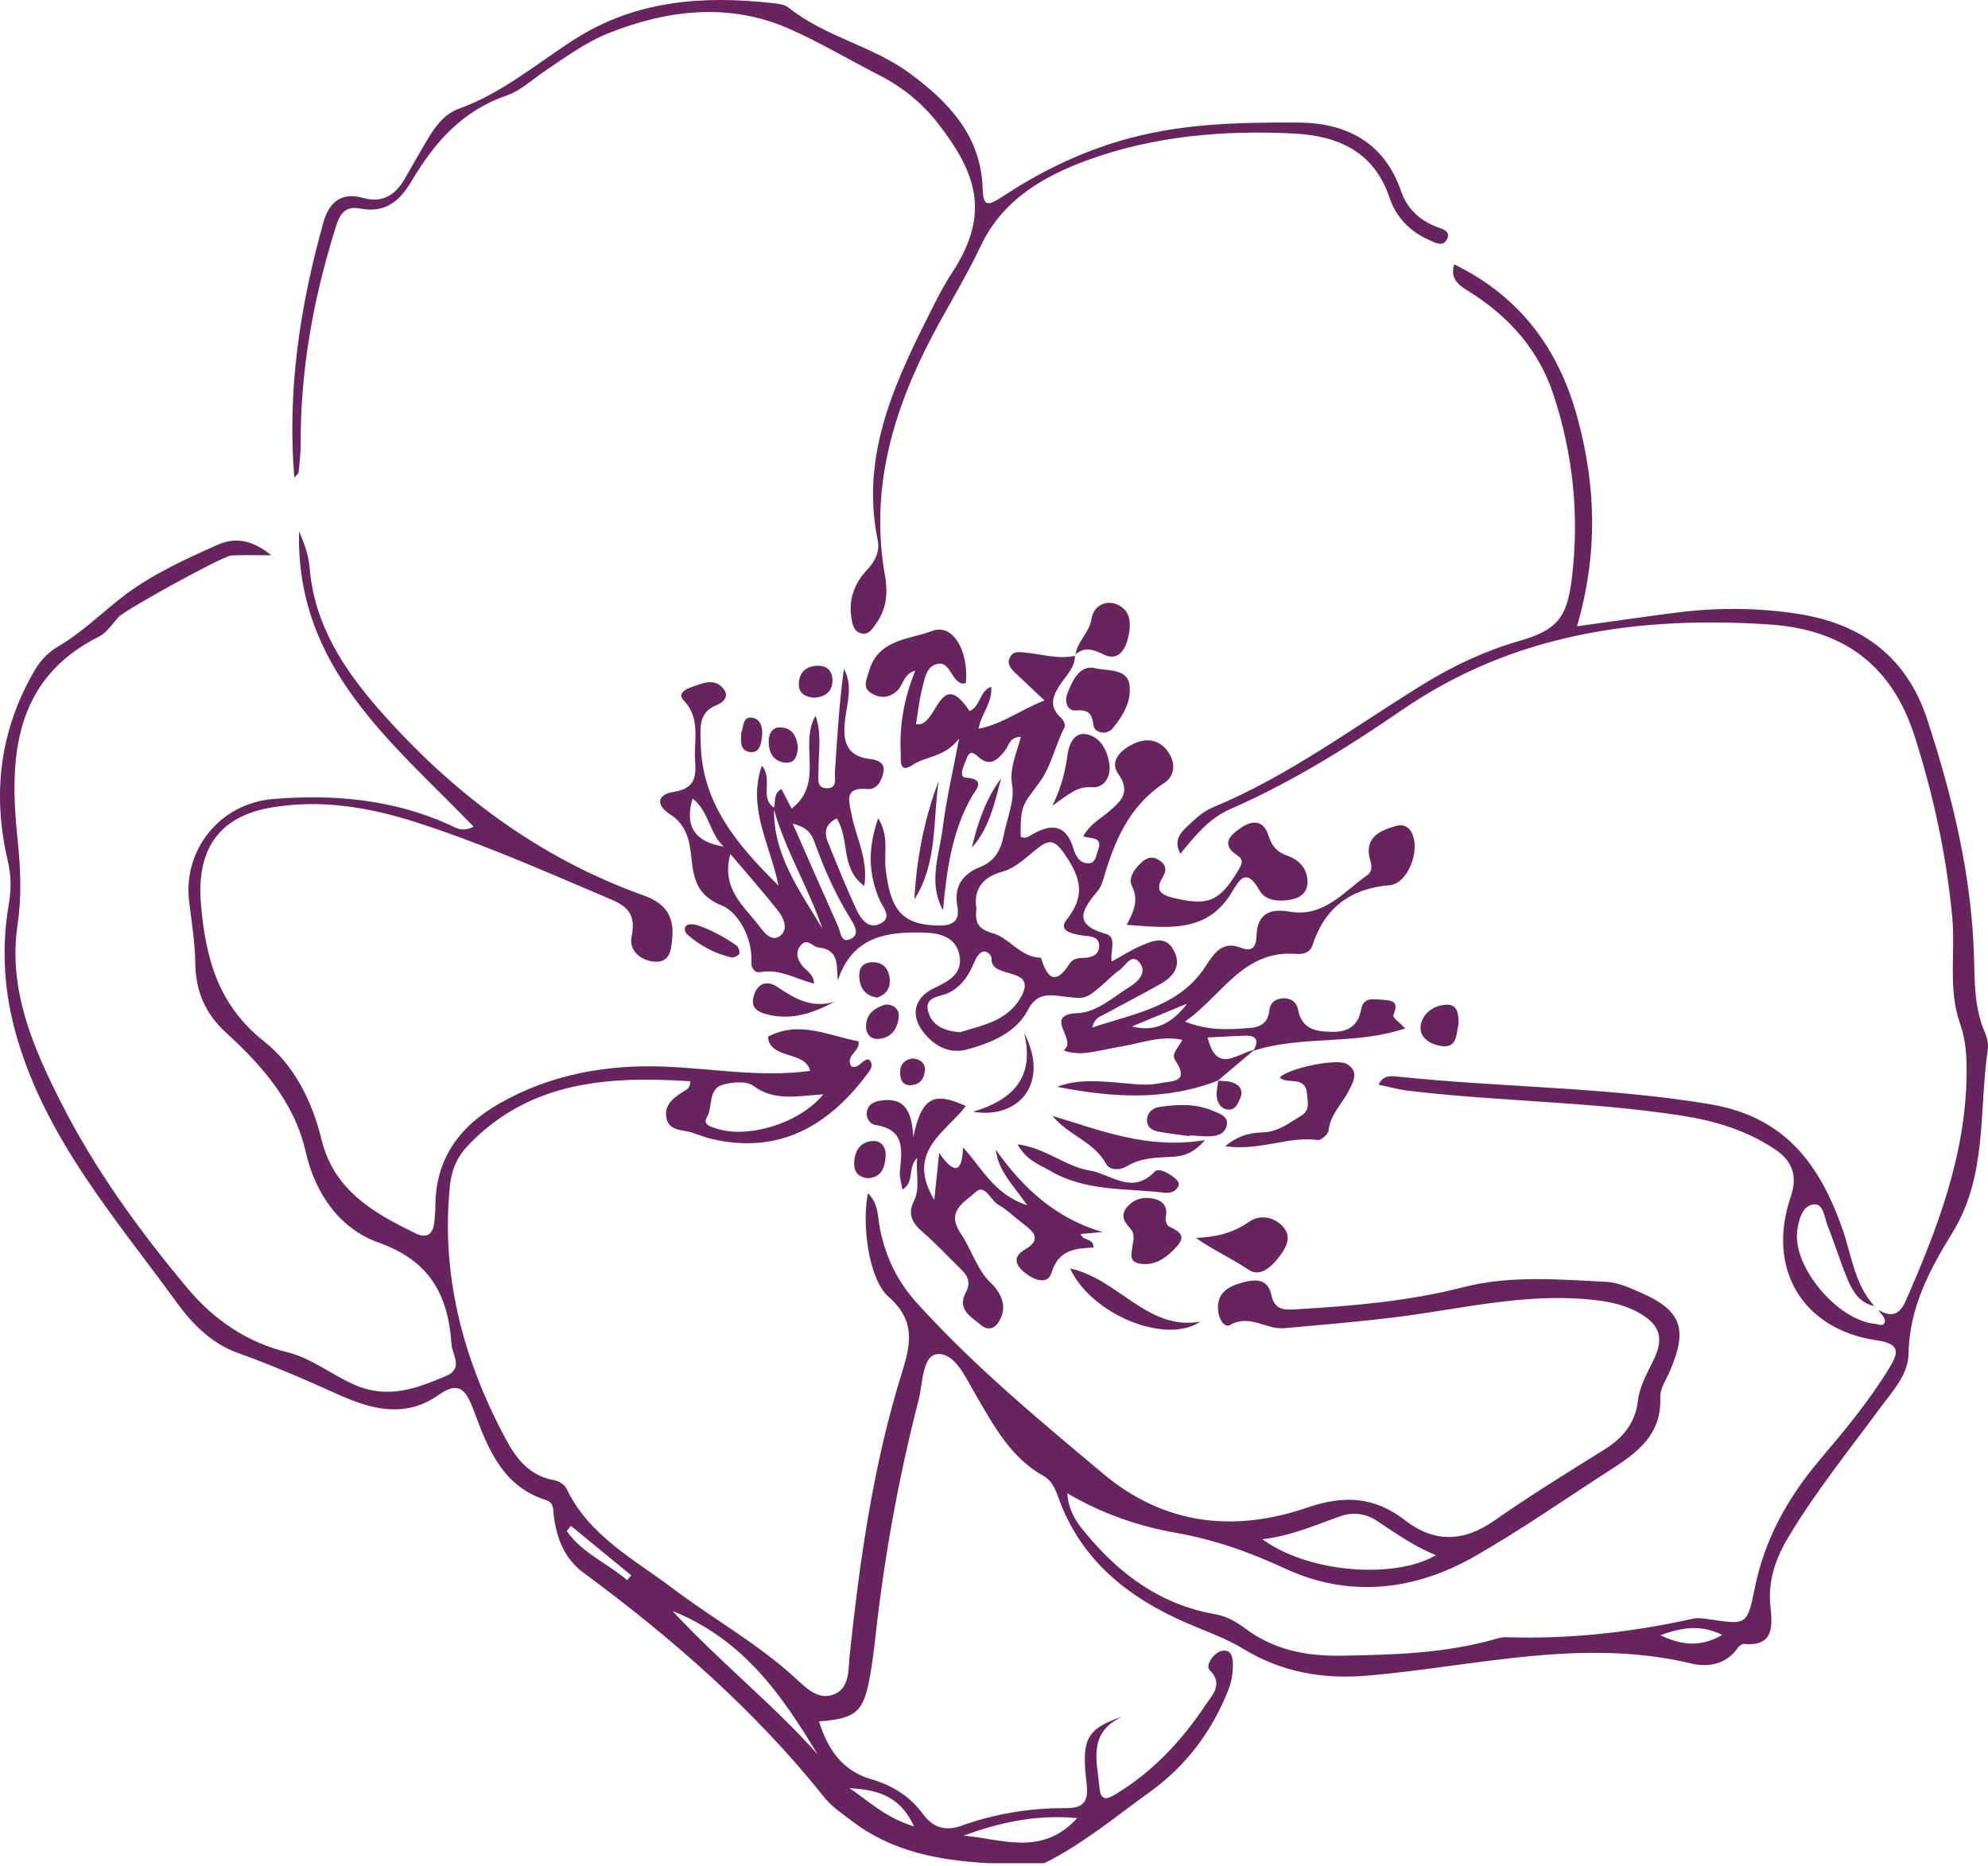 <?xml version="1.0" encoding="UTF-8"?> <svg xmlns="http://www.w3.org/2000/svg" width="163" height="153" viewBox="0 0 163 153" fill="none"> <path d="M154.043 107.442C155.082 108.022 155.726 107.876 156.268 106.652C158.882 100.685 161.189 94.667 161.247 88.012C161.259 86.603 161.183 85.284 160.698 83.913C159.71 81.096 160.341 78.1 160.067 75.186C159.589 70.15 158.544 65.293 157.014 60.461C155.108 54.449 151.053 51.593 144.991 51.205C134.288 50.516 124.088 51.957 114.985 58.204C110.491 61.289 105.863 64.171 100.846 66.364C99.138 67.109 97.99 68.537 96.779 70.016C96.225 68.977 96.747 68.346 97.264 67.849C97.907 67.224 98.609 66.561 99.418 66.223C105.672 63.635 111.052 59.581 116.757 56.075C119.212 54.571 121.8 53.359 124.566 52.562C127.677 51.67 128.493 50.656 128.882 47.405C129.501 42.274 128.984 37.257 127.371 32.361C126.218 28.849 123.923 26.184 120.85 24.163C119.932 23.564 118.797 23.092 119.231 21.677C124.617 24.31 127.818 28.587 129.367 34.363C130.877 39.972 131.011 45.48 129.303 51.358C132.089 50.975 134.753 50.586 137.418 50.242C140.765 49.815 144.092 49.821 147.445 50.344C152.698 51.16 156.357 53.92 158.015 58.995C160.106 65.382 161.693 71.897 161.859 78.66C161.91 80.694 161.903 82.709 162.732 84.634C162.923 85.073 163.051 85.609 162.981 86.068C162.247 91.123 162.961 96.427 160.074 101.106C158.206 104.134 156.542 107.264 156.485 111.031C156.459 112.733 155.178 114.078 154.183 115.43C151.614 118.917 148.892 122.289 146.655 126.018C145.578 127.81 144.946 129.626 145.163 131.762C145.316 133.285 145.488 135.038 143.009 134.815C142.843 134.803 142.601 134.968 142.492 135.121C141.568 136.498 140.025 136.741 138.744 136.435C129.775 134.267 121.003 136.645 112.168 137.41C108.502 137.729 105.104 137.149 101.917 135.204C100.502 134.337 98.889 133.789 97.353 133.12C92.489 131.016 88.594 127.943 86.758 122.748C86.522 122.091 86.216 121.409 85.579 121.052C82.87 119.535 81.493 116.941 80.007 114.397C79.204 113.027 78.324 110.955 76.89 111.044C75.609 111.121 75.672 113.441 75.322 114.799C73.664 121.231 72.492 127.752 71.765 134.356C71.65 135.395 71.516 136.435 71.331 137.467C70.808 140.4 70.203 140.935 67.156 141.165C67.857 143.44 69.062 145.219 71.421 145.901C73.174 146.411 74.627 147.323 75.685 148.776C76.527 149.93 77.585 150.166 78.815 149.726C81.614 148.725 84.489 148.26 87.447 148.279C89.486 148.292 89.161 146.94 89.028 145.659C88.715 142.554 89.193 141.732 92.055 140.763C89.155 142.07 89.945 144.428 90.156 146.647C90.251 147.68 90.749 147.571 91.405 147.176C94.522 145.315 96.939 142.701 98.915 139.718C99.361 139.042 100.355 138.098 99.17 136.945C98.813 136.594 99.507 135.51 100.19 135.383C101.044 135.217 101.108 136.078 101.088 136.677C101.069 137.295 100.967 137.939 100.744 138.513C99.399 141.955 97.27 144.805 94.255 146.972C91.437 148.999 88.766 151.237 85.63 152.792H81.014C76.992 152.563 73.116 151.855 69.82 149.311C69.049 148.719 68.195 148.164 67.602 147.412C61.935 140.304 55.165 134.382 47.885 129.008C46.26 127.81 45.667 126.19 45.412 124.354C45.335 123.8 45.463 123.239 44.742 123.009C41.147 121.868 39.968 118.681 38.833 115.64C38.183 113.9 37.596 113.243 35.952 114.404C33.236 116.31 30.501 115.596 27.805 114.391C25.064 113.16 22.322 111.956 19.492 110.948C17.382 110.196 15.795 108.603 14.526 106.862C9.535 99.99 3.855 93.526 1.394 85.099C0.33 81.459 0.087 77.838 0.725 74.128C0.929 72.949 0.923 71.808 0.642 70.609C-0.658 65.089 -0.021 59.81 2.899 54.883C3.37 54.08 4.04 53.442 4.817 52.983C6.819 51.804 8.438 50.153 10.261 48.782C12.537 47.067 15.227 45.843 17.86 44.67C19.473 43.95 20.907 44.441 22.246 45.538C21.169 45.538 20.078 45.506 18.988 45.55C18.268 45.576 10.21 50.051 9.726 50.593C9.216 51.16 8.757 51.88 8.113 52.206C1.025 55.756 0.763 62.309 1.433 68.742C1.688 71.196 1.796 73.452 1.439 75.849C0.655 81.108 2.688 85.826 4.939 90.288C7.737 95.847 11.409 100.915 15.412 105.689C17.561 108.246 20.232 110.075 23.578 110.897C25.529 111.376 27.154 112.714 29.009 113.537C31.814 114.786 34.179 113.855 36.64 112.81C37.227 112.561 37.494 112.109 37.341 111.465C37.246 111.057 37.048 110.662 37.023 110.254C36.748 106.225 35.276 103.401 31.03 101.896C27.907 100.787 25.867 97.957 25.076 94.495C24.152 90.415 21.513 87.407 18.555 84.704C16.815 83.11 16.043 81.293 16.012 78.986C15.986 77.316 15.725 75.652 15.514 73.988C14.966 69.704 18.032 65.873 22.412 65.522C27.352 65.127 32.184 65.541 36.78 67.607C37.322 67.849 37.87 68.289 38.833 67.792C32.165 60.881 24.235 54.743 24.522 43.574C24.777 44.224 24.981 44.658 25.108 45.117C25.242 45.589 25.344 46.073 25.389 46.557C25.765 51.192 28.149 54.845 31.094 58.204C37.099 65.044 44.188 70.373 52.825 73.452C54.572 74.077 55.292 75.18 55.12 76.933C55.031 77.819 54.974 78.935 53.705 78.865C52.52 78.801 51.544 77.921 51.786 76.812C52.284 74.466 50.868 74.09 49.205 73.376C44.258 71.272 39.337 69.111 34.211 67.46C30.31 66.204 26.332 65.522 22.24 66.223C17.841 66.976 16.101 69.768 16.477 74.154C16.866 78.622 17.892 82.434 21.672 85.418C24.12 87.349 25.599 90.314 26.364 93.45C27.371 97.606 30.622 99.468 34.077 101.144C35.046 101.616 35.518 101.176 35.614 100.188C35.652 99.767 35.697 99.353 35.697 98.932C35.697 95.018 37.692 92.341 40.962 90.486C45.157 88.095 49.753 87.285 54.502 87.47C58.442 87.623 62.362 88.369 66.423 87.821C66.034 86.138 63.108 86.909 62.968 85.016C65.581 83.645 67.94 84.952 70.388 85.392C70.592 86.195 69.26 86.552 69.801 87.451C70.439 87.7 70.668 86.839 71.242 86.884C71.58 87.177 71.472 87.572 71.293 87.821C68.303 91.945 64.249 94.788 58.34 93.399C57.798 93.271 57.275 93.055 56.746 92.882C55.93 92.615 54.776 92.787 54.623 91.569C54.489 90.505 55.324 89.976 56.096 89.472C56.325 89.325 56.599 89.236 56.587 88.669C49.919 88.248 43.518 88.618 38.438 93.864C37.513 94.82 37.029 95.898 36.895 97.198C36.136 104.618 37.979 111.471 41.44 117.961C42.32 119.605 43.397 121.027 45.418 121.384C45.788 121.448 46.279 121.728 46.432 122.047C48.28 125.942 51.984 127.861 55.191 130.283C58.48 132.763 62.107 134.777 65.173 137.576C66.066 138.392 67.118 139.533 68.475 138.908C69.693 138.341 69.546 136.868 69.668 135.727C70.496 127.937 71.586 120.192 73.913 112.695C74.659 110.292 75.137 108.348 72.855 106.346C71.223 104.918 70.643 100.366 71.165 97.855C72.052 98.715 71.962 99.818 72.147 100.749C72.606 103.076 73.575 105.084 75.175 106.85C79.835 112.007 85.158 116.418 90.468 120.868C95.542 125.113 101.248 125.661 107.202 123.628C110.243 122.589 112.716 122.742 115.221 124.686C117.618 126.541 120.028 126.452 122.546 124.686C125.459 122.64 128.506 120.772 131.528 118.885C133.045 117.942 134.071 116.718 134.288 114.914C134.435 113.702 135.015 112.67 135.544 111.605C136.474 109.744 136.13 108.622 134.301 107.614C133.058 106.932 131.693 106.697 130.278 106.563C124.834 106.04 119.575 107.398 114.246 108.042C111.262 108.405 108.266 108.66 105.277 108.921C103.81 109.049 102.465 107.736 100.865 108.654C100.387 108.928 99.96 108.175 99.884 107.57C99.705 106.155 100.559 105.549 101.745 105.211C102.835 104.905 103.932 104.759 104.244 106.206C104.512 107.461 105.315 107.43 106.284 107.372C110.893 107.098 115.47 106.716 119.97 105.562C123.808 104.574 127.76 104.924 131.668 105.116C132.611 105.16 133.568 105.581 134.454 105.97C137.871 107.461 138.412 108.94 136.927 112.421C136.627 113.129 136.105 113.862 136.13 114.563C136.251 117.636 134.32 119.076 132.031 120.549C128.328 122.933 124.726 125.451 120.895 127.644C115.865 130.512 110.517 131.016 105.398 128.645C102.414 127.261 99.584 126.261 96.333 125.687C93.432 125.17 90.411 124.17 87.51 122.455C87.612 123.953 88.314 124.896 89.034 125.757C91.826 129.129 95.198 131.609 99.629 132.374C100.547 132.533 101.343 132.979 102.077 133.528C104.422 135.3 107.087 135.823 109.975 135.778C114.246 135.708 118.504 135.593 122.648 134.401C122.915 134.325 123.202 134.248 123.47 134.261C128.64 134.439 133.74 133.866 138.782 132.75C139.241 132.648 139.764 132.737 140.242 132.807C143.155 133.241 143.27 133.273 143.863 130.302C144.666 126.267 146.559 122.856 149.173 119.758C151.206 117.355 153.221 114.939 154.872 112.243C155.63 111.006 155.905 110.209 153.903 109.922C147.79 109.036 144.819 104.051 146.821 98.161C147.407 96.427 146.986 95.209 145.482 94.215C143.155 92.678 140.58 91.907 137.858 91.486C130.45 90.333 122.941 90.339 115.514 89.453C114.692 89.357 113.882 89.128 113.035 88.956C113.385 88.191 113.984 88.223 114.514 88.28C123.056 89.185 131.668 89.128 140.191 90.549C146.387 91.582 149.218 95.522 151.066 100.787C151.825 102.942 152.048 105.307 153.673 107.098C152.5 106.869 151.933 105.951 151.525 105.001C150.894 103.528 150.435 101.986 149.842 100.494C149.574 99.825 149.524 98.639 148.663 98.773C147.758 98.913 147.471 100.073 147.356 100.947C146.98 103.892 150.652 108.258 153.705 108.558C154.005 108.59 154.483 108.858 154.547 108.335C154.579 108.073 154.234 107.774 154.056 107.487L154.043 107.442ZM103.504 126.222C107.24 128.989 114.348 129.531 117.739 127.535C115.91 126.802 114.405 125.712 112.856 124.692C112.002 124.131 110.969 123.991 110.032 124.303C108.011 124.973 106.086 125.916 103.504 126.229V126.222ZM67.513 89.74C65.339 89.886 63.49 90.32 61.776 89.051C61.221 88.637 60.099 88.733 59.321 88.937C58.002 89.274 58.48 90.76 57.951 91.646C57.6 92.239 58.295 92.404 58.754 92.551C61.317 93.392 65.53 92.149 67.513 89.74ZM67.028 143.855C64.134 139.074 61.03 134.484 55.133 132.106C59.13 136.403 63.414 139.788 67.028 143.855ZM88.326 149.095C84.852 148.782 81.894 149.484 79 150.535C82.117 150.79 85.407 152.288 88.326 149.095ZM74.946 149.777C73.747 147.157 71.771 146.774 69.648 146.64C71.223 147.692 72.6 149.069 74.946 149.777ZM136.137 134.101C138.049 135 139.522 135.038 141.211 134.076C139.509 133.241 138.036 133.407 136.137 134.101ZM51.423 129.588C51.531 129.454 51.646 129.32 51.755 129.187C50.11 127.835 48.459 126.484 46.814 125.132C46.699 125.272 46.585 125.413 46.47 125.553C47.719 127.37 49.817 128.192 51.423 129.588Z" fill="#67245F"></path> <path d="M63.465 66.236C63.592 65.72 63.401 65.089 64.07 64.7C64.351 65.235 64.619 65.752 64.906 66.306C67.627 64.234 65.492 61.073 66.862 58.701C67.411 60.193 67.098 61.729 67.111 63.24C67.111 63.833 66.901 64.674 67.863 64.642C68.686 64.617 68.424 63.814 68.456 63.323C68.647 60.499 68.8 57.675 69.196 54.857C69.935 56.209 69.476 57.56 69.304 58.912C69.094 60.595 69.234 62.029 71.401 62.252C71.937 62.309 72.581 62.564 72.44 63.297C72.306 64.005 71.918 64.776 71.121 64.706C69.202 64.54 69.597 65.631 69.814 66.772C70.171 68.665 71.21 70.437 70.866 72.656C68.877 71.221 69.693 68.818 68.603 67.116C67.755 67.53 67.532 68.18 67.857 68.99C68.609 70.864 69.361 72.745 70.216 74.581C70.56 75.32 71.159 76.213 72.134 75.766C73.237 75.263 72.383 74.402 72.122 73.803C71.197 71.661 71.146 69.551 72.007 67.103C72.912 68.582 72.472 69.94 72.612 71.215C73.008 74.74 74.028 75.837 76.947 75.9C78.108 75.926 78.719 75.524 78.496 74.326C78.19 72.662 78.943 71.661 80.421 71.075C81.588 70.609 82.079 69.647 82.296 68.493C82.557 67.122 83.207 65.688 82.99 64.4C82.742 62.941 83.379 61.767 83.698 60.422C82.755 60.454 82.729 61.136 82.423 61.525C81.811 62.297 81.193 62.953 80.198 62.054C79.848 61.742 79.529 61.506 79.281 62.144C79.064 62.705 78.547 63.724 79.172 63.769C80.931 63.89 79.988 64.783 79.701 65.286C78.044 68.18 77.617 71.374 77.317 74.644C76.068 72.35 77.03 70.08 77.304 67.843C77.585 65.58 78.114 63.348 78.637 60.569C77.451 62.131 75.934 61.978 74.799 62.743C73.69 63.495 73.875 62.239 73.856 61.844C73.728 59.53 74.111 57.286 75.048 54.998C74.091 55.246 74.072 56.158 73.575 56.63C72.912 57.261 72.185 57.286 71.471 56.865C70.668 56.394 71.051 55.775 71.248 55.055C71.988 52.397 74.595 52.448 76.418 51.746C78.114 51.096 79.421 53.321 79.198 55.998C78.898 56.145 78.688 56.005 78.465 55.807C77.923 55.329 77.719 54.22 76.813 54.456C75.908 54.692 75.806 55.731 75.602 56.521C75.36 57.458 75.264 58.427 75.105 59.377C76.852 59.785 76.986 54.52 79.497 58.312C80.409 57.936 80.288 56.681 81.269 56.317C81.397 57.618 80.447 58.542 80.237 59.76C82.13 59.409 83.609 58.242 85.642 57.439C84.725 56.578 83.979 55.89 83.246 55.182C82.888 54.838 82.532 54.456 82.806 53.907C83.086 53.359 83.558 53.474 84.074 53.519C85.438 53.64 86.784 54.099 88.173 53.774L88.129 53.735C88.173 54.66 87.529 55.272 87.064 55.941C86.382 56.935 85.872 57.86 87.007 58.88C87.192 59.045 87.376 59.46 87.293 59.619C86.554 61.041 86.197 62.762 85.368 63.96C83.972 65.968 83.641 65.777 83.692 68.62C84.061 68.812 84.361 68.595 84.648 68.423C86.229 67.505 87.434 67.626 88.014 69.596C88.199 70.22 88.537 70.82 89.263 70.794C89.856 70.769 89.875 70.125 90.041 69.678C90.462 68.569 89.353 68.805 88.823 68.576C89.365 67.581 90.207 67.167 90.882 66.587C91.89 65.726 92.757 64.987 91.692 63.469C90.965 62.437 91.845 61.583 92.725 61.105C93.789 60.524 94.943 60.518 95.734 61.595C96.384 62.481 96.403 63.591 95.46 64.209C92.572 66.102 91.367 68.977 90.468 72.094C90.373 72.426 90.239 72.777 90.022 73.038C88.823 74.491 87.829 75.792 90.678 76.589C91.628 76.856 90.978 78.061 91.157 78.852C92.043 78.367 92.801 77.87 93.624 77.526C94.522 77.143 95.555 76.716 96.212 77.883C96.906 79.126 96.288 80.037 95.198 80.662C93.681 81.529 92.126 82.313 90.596 83.161C90.251 83.352 89.78 83.41 89.55 84.264C93.126 83.078 96.747 82.549 98.902 79.164C99.565 78.125 100.272 77.137 101.739 77.723C102.778 78.131 103.001 77.513 103.026 76.723C103.09 74.887 104.18 74.491 105.723 74.759C108.56 75.256 110.16 73.127 112.11 71.769C112.493 71.502 112.493 71.049 112.365 70.622C111.785 68.71 113.092 68.11 114.494 67.728C115.291 67.511 115.776 68.04 115.941 68.856C116.241 70.341 115.24 72.483 113.959 72.592C110.721 72.859 108.617 74.434 107.616 77.513C107.406 78.163 106.813 78.265 106.246 78.227C101.904 77.902 100.234 81.631 97.155 83.779C99.201 84.576 100.878 84.423 102.542 84.296C103.383 84.232 103.976 83.824 104.072 82.881C104.135 82.237 104.556 81.905 105.2 81.867C105.869 81.829 106.328 82.23 106.43 82.791C106.743 84.449 107.935 84.602 109.261 84.615C110.542 84.627 111.352 84.124 111.607 82.766C111.804 81.72 112.62 81.956 113.43 81.995C114.475 82.046 114.596 82.358 114.239 83.263C114.169 83.435 114.794 83.888 115.215 84.334C111.09 85.736 106.762 84.876 102.765 86.176C103.211 85.386 103.096 84.895 102.07 84.933C101.063 84.972 100.056 85.029 99.017 85.08C99.756 88.14 101.458 86.361 102.835 86.1L99.813 88.656L99.864 88.611C95.523 90.314 91.112 89.995 86.681 89.128C88.339 88.484 90.041 88.656 91.73 88.79C92.846 88.879 93.955 89.064 95.071 88.835C96.065 88.631 97.595 88.803 96.371 86.973C95.969 86.38 96.696 85.87 96.932 85.271C95.141 84.914 93.617 85.532 92.062 85.794C90.959 85.979 89.869 86.278 88.766 86.368C88.262 86.406 87.058 86.234 87.274 86.068C88.326 85.246 85.464 83.212 88.345 83.085C89.952 83.014 91.246 81.778 92.61 80.936C93.388 80.465 94.082 79.68 93.4 78.896C92.75 78.15 92.266 79.234 91.756 79.585C91.239 79.935 90.806 80.413 90.328 80.822C88.919 82.02 88.925 81.924 87.026 81.695C86.019 81.574 84.999 81.427 84.278 82.823C83.309 84.691 81.308 85.507 79.325 86.055C77.903 86.45 76.712 85.851 75.793 84.748C74.601 83.314 74.907 81.829 76.616 81.019C77.814 80.452 78.987 79.827 78.656 78.284C78.337 76.774 76.979 76.512 75.685 76.48C72.663 76.397 69.878 76.818 68.692 80.407C68.577 79.139 68.82 77.864 67.098 77.698C66.639 77.653 66.212 76.895 65.677 77.5C65.192 78.049 65.345 78.641 65.785 79.202C66.117 79.617 66.703 79.853 66.748 80.662C65.263 80.286 63.917 79.425 62.343 79.719C61.871 79.808 61.578 79.374 61.603 78.896C61.718 76.856 60.475 74.785 59.206 74.268C56.516 73.185 56.912 71.183 56.529 69.232C56.351 68.302 55.904 67.403 54.999 66.823C53.763 66.032 53.813 65.153 55.286 64.929C56.95 64.674 57.096 63.705 56.995 62.411C56.867 60.722 57.492 58.937 56.051 57.433C55.496 56.853 56.281 56.477 56.797 56.311C57.645 56.03 58.575 55.578 59.315 56.477C59.825 57.095 59.315 57.598 58.805 57.802C57.243 58.414 57.428 59.638 57.453 60.932C57.543 65.796 60.316 69.162 63.834 72.63C63.127 69.188 61.266 66.293 62.464 62.794C63.42 63.916 62.247 65.427 63.465 66.236C63.356 70.112 65.6 73.057 67.43 76.162C66.295 72.783 64.376 69.723 63.426 66.274L63.465 66.236ZM80.058 74.466C79.931 75.696 80.154 76.174 81.473 76.557C82.767 76.933 83.679 78.507 85.317 78.539C85.349 78.539 85.387 78.654 85.407 78.718C85.936 80.388 86.656 80.668 87.676 79.056C87.925 78.66 88.326 78.552 88.766 78.558C89.467 78.558 90.124 78.323 90.124 77.577C90.124 76.729 89.308 76.799 88.709 76.71C87.944 76.595 86.733 76.34 87.44 75.448C89.027 73.446 88.626 71.993 87.287 70.035C86.439 68.805 85.987 68.869 85.094 69.551C84.157 70.271 83.335 71.17 82.149 71.495C80.555 71.935 79.822 72.936 80.052 74.46L80.058 74.466ZM78.7 84.653C80.511 84.092 82.5 83.76 83.622 81.918C85.292 79.158 81.199 80.382 81.301 78.629C81.32 78.329 80.829 77.793 80.383 78.15C80.039 78.425 79.873 78.947 79.669 79.381C79.23 80.273 78.668 81.013 77.719 81.446C76.986 81.778 75.666 81.727 76.15 83.11C76.539 84.219 77.572 84.551 78.707 84.653H78.7ZM59.882 70.029C59.105 72.942 61.036 74.313 62.266 75.964C62.662 76.493 63.286 77.284 63.968 76.742C64.67 76.187 64.255 75.269 63.777 74.664C62.611 73.191 61.361 71.782 59.882 70.029ZM65.001 67.556C66.34 70.59 67.525 73.306 68.737 76.009C68.934 76.455 68.934 77.328 69.686 77.029C70.483 76.71 70.139 75.99 69.795 75.441C68.539 73.433 67.576 71.285 66.786 69.06C66.544 68.372 66.168 67.836 64.995 67.549L65.001 67.556ZM59.34 69.424C58.167 68.378 58.148 66.549 56.784 65.478C56.096 67.849 57.045 69.054 59.34 69.424ZM92.808 84.175C94.79 84.691 96.193 83.818 97.327 82.307L92.808 84.175Z" fill="#67245F"></path> <path d="M24.133 39.207C23.534 31.921 24.617 25.056 26.504 18.279C26.963 16.628 27.945 15.723 29.755 16.227C31.394 16.686 32.439 15.972 33.217 14.614C33.803 13.581 34.396 12.555 34.995 11.528C35.646 10.426 36.398 9.355 37.628 8.915C41.179 7.64 44.016 5.205 47.127 3.216C52.118 0.028 57.594 -0.373 63.267 0.245C63.745 0.296 64.319 0.354 64.67 0.634C67.653 3.025 71.529 3.758 74.57 5.995C77.77 8.354 80.422 11.108 80.568 15.423C80.619 16.902 80.912 16.966 82.219 16.105C85.164 14.174 88.243 12.625 91.743 11.579C96.632 10.113 101.509 10.03 106.437 10.05C110.345 10.069 113.494 11.643 114.877 15.678C115.355 17.074 116.337 18.012 117.72 18.579C118.154 18.757 119.033 18.898 118.625 19.656C118.287 20.294 117.612 19.873 117.121 19.656C115.565 18.968 114.45 17.763 113.927 16.207C112.652 12.421 109.707 11.146 106.144 10.955C100.387 10.655 94.624 11.146 89.219 13.116C85.655 14.41 82.232 16.335 80.428 20.141C79.236 22.659 77.757 25.043 76.457 27.516C73.205 33.7 71.299 40.145 72.568 47.233C72.797 48.534 72.715 49.904 71.879 51.064C71.561 51.511 71.267 52.11 70.598 51.938C69.967 51.778 69.878 51.122 69.795 50.586C69.578 49.101 70.088 47.8 71.083 46.742C71.765 46.016 72.154 45.225 71.962 44.288C70.496 37.11 73.537 31.022 76.603 24.947C77.043 24.074 77.508 23.207 78.044 22.391C81.257 17.527 80.058 14.168 76.877 10.081C75.59 8.424 73.939 7.104 72.032 6.135C69.546 4.867 67.118 3.407 64.593 2.311C59.755 0.22 54.751 0.793 49.919 2.712C48.025 3.464 46.381 4.676 44.698 5.81C43.659 6.512 42.683 7.442 41.529 7.837C37.909 9.081 35.62 11.681 33.765 14.824C32.803 16.456 31.61 17.514 29.52 17.1C27.977 16.794 27.715 18.024 27.378 19.114C25.644 24.756 24.624 30.512 24.656 36.434C24.656 37.199 24.56 37.964 24.483 38.729C24.471 38.838 24.331 38.933 24.12 39.188L24.133 39.207Z" fill="#67245F"></path> <path d="M84.227 98.837C83.022 97.134 81.85 96.006 81.646 94.285C83.877 97.44 86.58 99.927 90.398 101.036C89.812 101.087 89.219 101.138 88.613 101.195C88.792 101.813 89.627 101.463 89.665 102.304C88.224 102.387 86.803 102.432 86.223 104.363C85.897 105.447 84.693 104.943 83.947 104.306C83.239 103.7 83.048 103.044 84.017 102.483C85.47 101.641 84.744 100.997 83.858 100.328C83.188 99.825 82.583 99.206 81.862 98.805C81.212 98.441 80.76 97.02 79.969 97.778C79.159 98.556 77.496 99.27 78.777 101.157C79.695 102.515 80.109 104.223 81.41 105.377C81.461 105.422 81.505 105.479 81.55 105.536C82.283 106.429 82.525 107.391 81.875 108.424C81.505 109.017 80.938 109.093 80.441 108.673C79.625 107.984 78.433 107.398 79.198 105.97C79.599 105.224 79.382 104.65 78.815 104.108C77.763 103.095 76.775 101.998 75.666 101.048C74.818 100.322 74.391 99.582 74.927 98.511C75.462 97.434 75.08 96.318 75.201 94.948C74.378 95.796 75.022 96.911 73.99 97.561C73.907 97.001 73.734 96.497 73.785 96.013C73.964 94.291 74.206 92.621 71.784 92.258C71.338 92.194 70.962 91.678 71.083 91.117C71.197 90.575 71.644 90.345 72.16 90.263C74.289 89.918 74.767 91.282 74.882 93.246C75.564 90.014 76.527 89.472 79.185 90.702C77.579 92.857 74.213 94.406 76.603 98.409C76.756 96.937 76.865 95.898 77.005 94.546C78.037 96.038 78.879 96.51 78.962 94.1C80.587 95.866 81.512 97.957 84.24 98.843L84.227 98.837Z" fill="#67245F"></path> <path d="M92.381 75.843C92.999 74.689 93.362 73.784 92.82 72.687C92.489 72.018 92.974 71.336 93.483 70.826C93.904 70.412 94.382 70.144 94.981 70.501C95.562 70.845 95.715 71.298 95.351 71.903C94.631 73.095 95.237 73.408 96.358 73.669C99.074 74.3 100.024 73.911 101.535 71.355C101.815 70.877 102.019 70.526 101.445 70.144C100.056 69.232 100.878 68.487 101.713 67.906C102.65 67.25 103.606 67.212 104.014 68.544C104.263 69.353 104.697 69.876 105.493 70.15C106.494 70.501 107.176 71.177 107.208 72.292C107.227 72.987 106.819 73.51 106.156 73.695C105.085 73.994 103.772 73.93 103.275 73.032C102.172 71.03 101.579 72.222 100.967 73.223C98.94 76.544 95.759 76.091 92.381 75.843Z" fill="#67245F"></path> <path d="M100.451 93.998C101.668 93.004 102.657 92.902 103.619 92.857C104.824 92.8 105.685 92.098 106.641 91.525C107.438 91.053 107.221 90.428 107.164 89.714C107.042 88.14 105.557 88.987 104.926 88.356C105.691 87.585 109.592 86.788 110.402 87.241C111.505 87.859 110.931 88.771 110.593 89.434C110.045 90.524 109.076 91.384 108.929 92.71C108.897 93.016 108.311 93.533 108.05 93.494C105.64 93.138 103.326 94.412 100.451 93.998Z" fill="#67245F"></path> <path d="M98.06 101.52C99.743 101.45 101.108 101.106 102.44 100.182C103.3 99.582 104.505 99.754 105.264 100.685C105.908 101.476 105.461 102.285 104.958 102.967C104.314 103.834 103.351 104.79 102.37 104.127C100.993 103.197 99.482 102.521 98.067 101.527L98.06 101.52Z" fill="#67245F"></path> <path d="M90.666 60.078C90.118 60.117 89.697 59.893 89.646 59.453C89.544 58.548 89.27 58.179 88.224 58.261C87.485 58.319 87.262 57.528 87.523 56.853C87.931 55.788 88.556 54.494 89.767 54.794C90.717 55.023 92.368 54.819 92.591 56.062C92.84 57.407 92.087 58.746 91.144 59.823C91.016 59.964 90.787 60.014 90.659 60.072L90.666 60.078Z" fill="#67245F"></path> <path d="M86.286 91.512C90.201 92.672 94.019 94.285 98.8 93.495C97.735 94.712 96.856 94.833 96.027 94.871C94.765 94.929 93.541 94.954 92.4 95.636C91.839 95.974 90.997 96.013 90.679 95.426C89.671 93.597 87.593 93.112 86.293 91.506L86.286 91.512Z" fill="#67245F"></path> <path d="M92.859 102.088C92.999 101.59 93.012 101.087 92.642 100.704C92.081 100.124 91.871 99.544 92.489 98.9C93.069 98.288 93.802 98.123 94.599 98.307C95.402 98.492 95.759 98.983 95.581 99.85C95.536 100.067 95.657 100.468 95.823 100.558C96.537 100.94 97.359 101.265 96.499 102.209C95.689 103.095 94.733 103.866 93.413 103.618C92.483 103.439 92.82 102.687 92.865 102.094L92.859 102.088Z" fill="#67245F"></path> <path d="M98.418 108.386C95.619 110.298 89.48 107.818 87.746 104.026C91.692 104.867 94.051 109.144 98.418 108.386Z" fill="#67245F"></path> <path d="M83.43 93.839C85.776 94.151 87.364 95.675 89.333 95.987C91.08 96.267 92.814 98.046 94.682 96.076C95.007 95.738 95.88 96.223 96.365 96.65C96.556 96.816 96.773 97.045 96.569 97.364C96.307 97.778 95.874 97.855 95.466 97.81C92.31 97.434 89.028 97.727 86.108 96.019C85.215 95.496 84.189 95.197 83.424 93.832L83.43 93.839Z" fill="#67245F"></path> <path d="M86.286 66.083C87.083 64.432 87.351 63.176 87.529 61.889C87.644 61.073 88.046 60.04 89.04 60.206C90.258 60.41 90.812 61.589 90.965 62.685C91.093 63.597 90.615 64.649 89.493 64.56C88.301 64.47 87.593 65.172 86.286 66.077V66.083Z" fill="#67245F"></path> <path d="M97.538 93.169C96.715 93.055 95.893 92.972 95.077 92.819C94.593 92.73 94.102 92.545 94.051 91.958C93.993 91.282 94.51 90.862 95.026 90.785C96.531 90.556 98.067 90.486 99.501 91.117C100.011 91.34 100.821 91.569 100.553 92.398C100.336 93.08 99.648 93.195 99.004 93.189C98.519 93.189 98.035 93.138 97.55 93.106C97.55 93.125 97.55 93.15 97.544 93.169H97.538Z" fill="#67245F"></path> <path d="M88.173 53.761C88.288 52.626 89.314 51.912 89.493 50.752C89.659 49.7 90.634 49.178 91.565 49.56C92.82 50.083 92.757 51.307 92.457 52.448C92.196 53.455 91.558 54.201 90.5 53.678C89.614 53.245 88.913 52.996 88.129 53.716L88.173 53.755V53.761Z" fill="#67245F"></path> <path d="M68.431 82.147C66.665 83.091 64.918 83.684 62.949 83.199C62.088 82.989 61.514 82.638 61.814 81.644C62.139 80.567 62.949 80.394 63.752 80.943C65.167 81.912 66.576 82.715 68.431 82.147Z" fill="#67245F"></path> <path d="M74.971 73.758C75.15 70.424 75.774 67.18 76.96 64.05C76.482 67.326 76.877 70.781 74.971 73.758Z" fill="#67245F"></path> <path d="M119.594 84.015C119.378 84.678 119.543 85.921 118.275 85.794C117.452 85.711 116.343 85.188 116.483 84.124C116.617 83.129 117.529 82.441 118.574 82.39C119.511 82.345 119.601 83.129 119.588 84.015H119.594Z" fill="#67245F"></path> <path d="M83.966 84.697C86.178 88.975 83.367 91.812 79.778 91.168C83.437 90.097 84.788 88.012 83.966 84.697Z" fill="#67245F"></path> <path d="M71.197 96.624C70.311 96.548 69.967 96.038 70.043 95.209C70.126 94.253 70.643 93.59 71.605 93.571C72.338 93.558 72.676 94.17 72.613 94.884C72.536 95.77 72.275 96.542 71.197 96.618V96.624Z" fill="#67245F"></path> <path d="M57.179 75.875C58.136 76.181 59.302 76.78 60.379 77.532C60.552 77.653 60.692 78.068 60.609 78.227C60.52 78.399 60.131 78.565 59.927 78.514C58.569 78.17 57.352 77.532 56.306 76.589C56.191 76.48 56.108 76.2 56.166 76.066C56.287 75.792 56.567 75.722 57.179 75.875Z" fill="#67245F"></path> <path d="M72.6 82.377C73.346 82.371 73.741 82.811 73.69 83.391C73.607 84.34 73.11 85.099 72.052 85.195C71.382 85.258 71.013 84.793 71.006 84.187C71.006 83.123 71.733 82.645 72.6 82.377Z" fill="#67245F"></path> <path d="M71.924 81.81C70.942 81.657 70.541 81.057 70.458 80.222C70.388 79.508 70.643 78.966 71.44 78.915C72.377 78.858 72.861 79.4 72.95 80.273C73.027 81.064 72.625 81.574 71.924 81.803V81.81Z" fill="#67245F"></path> <path d="M65.422 61.302C65.371 62.042 65.154 62.634 64.338 62.539C63.459 62.43 63.07 61.787 63.031 60.952C62.999 60.269 63.229 59.626 64.007 59.651C65.014 59.689 65.333 60.467 65.428 61.309L65.422 61.302Z" fill="#67245F"></path> <path d="M66.697 57.216C66.053 57.146 65.479 56.878 65.498 56.094C65.524 55.08 66.155 54.583 67.13 54.596C67.902 54.602 68.278 55.157 68.259 55.833C68.233 56.731 67.64 57.184 66.697 57.216Z" fill="#67245F"></path> <path d="M60.775 60.11C60.992 59.581 60.87 58.65 61.782 58.88C62.445 59.045 62.553 59.804 62.477 60.454C62.4 61.092 62.228 61.825 61.412 61.659C60.635 61.5 60.762 60.728 60.775 60.11Z" fill="#67245F"></path> <path d="M79.682 69.519C80.167 67.492 80.811 65.529 82.085 63.827C81.556 65.835 81.129 67.887 79.682 69.519Z" fill="#67245F"></path> <path d="M99.845 88.618C100.26 88.662 100.7 88.637 101.076 88.777C101.662 88.994 101.962 89.421 101.675 90.09C101.477 90.556 101.273 91.047 100.687 90.996C100.132 90.951 99.839 90.473 99.769 89.995C99.705 89.536 99.845 89.045 99.896 88.573L99.845 88.618Z" fill="#67245F"></path> <path d="M74.831 86.801C75.475 86.846 75.889 87.196 75.832 87.827C75.774 88.478 75.398 88.968 74.653 88.994C74.028 89.013 73.837 88.586 73.805 88.07C73.766 87.362 74.091 86.909 74.825 86.795L74.831 86.801Z" fill="#67245F"></path> </svg> 